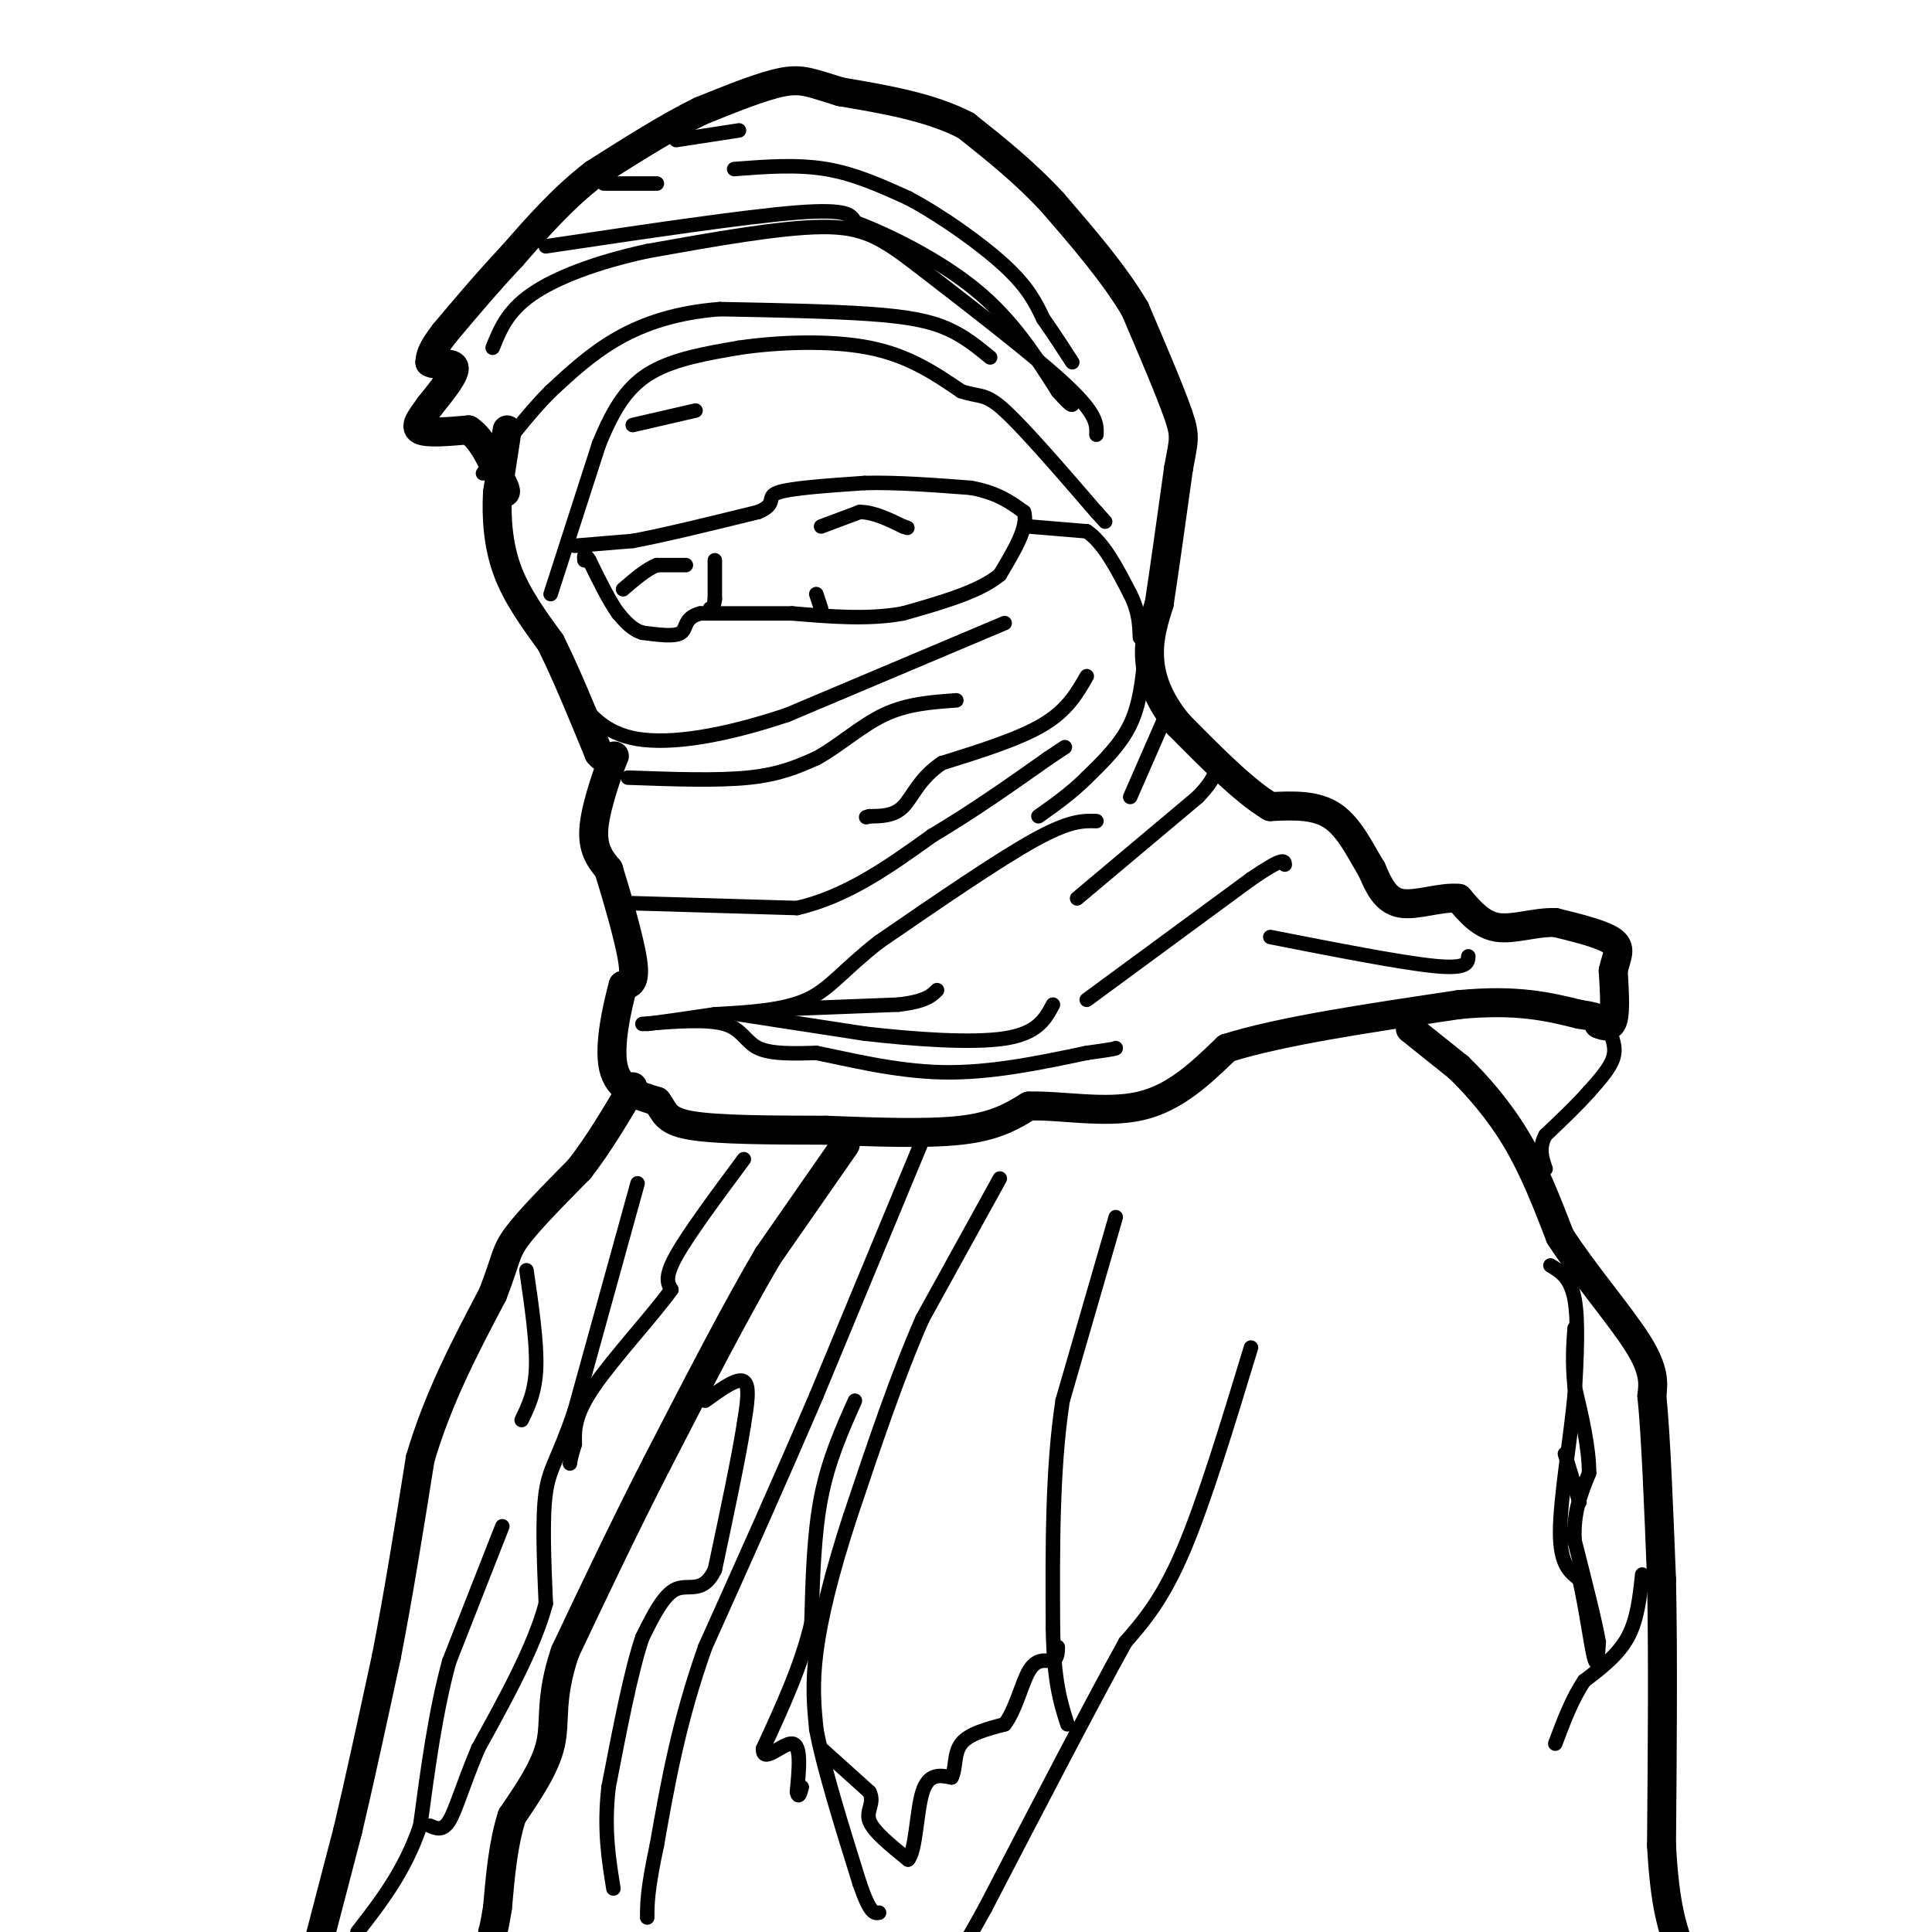 <svg viewBox='0 0 400 400' version='1.1' xmlns='http://www.w3.org/2000/svg' xmlns:xlink='http://www.w3.org/1999/xlink'><g fill='none' stroke='#000000' stroke-width='6' stroke-linecap='round' stroke-linejoin='round'><path d='M105,89c0.000,0.000 -2.000,13.000 -2,13'/><path d='M103,102c-0.267,4.911 0.067,10.689 2,16c1.933,5.311 5.467,10.156 9,15'/><path d='M114,133c3.167,6.333 6.583,14.667 10,23'/><path d='M124,156c2.500,3.060 3.750,-0.792 3,1c-0.750,1.792 -3.500,9.226 -4,14c-0.500,4.774 1.250,6.887 3,9'/><path d='M126,180c1.667,5.400 4.333,14.400 5,19c0.667,4.600 -0.667,4.800 -2,5'/><path d='M129,204c-1.156,4.244 -3.044,12.356 -2,17c1.044,4.644 5.022,5.822 9,7'/><path d='M136,228c1.711,2.156 1.489,4.044 7,5c5.511,0.956 16.756,0.978 28,1'/><path d='M171,234c9.956,0.378 20.844,0.822 28,0c7.156,-0.822 10.578,-2.911 14,-5'/><path d='M213,229c6.489,-0.244 15.711,1.644 23,0c7.289,-1.644 12.644,-6.822 18,-12'/><path d='M254,217c11.000,-3.500 29.500,-6.250 48,-9'/><path d='M302,208c12.167,-1.167 18.583,0.417 25,2'/><path d='M327,210c4.833,0.667 4.417,1.333 4,2'/><path d='M331,212c1.289,0.533 2.511,0.867 3,-1c0.489,-1.867 0.244,-5.933 0,-10'/><path d='M334,201c0.533,-2.711 1.867,-4.489 0,-6c-1.867,-1.511 -6.933,-2.756 -12,-4'/><path d='M322,191c-4.178,-0.133 -8.622,1.533 -12,1c-3.378,-0.533 -5.689,-3.267 -8,-6'/><path d='M302,186c-3.644,-0.400 -8.756,1.600 -12,1c-3.244,-0.600 -4.622,-3.800 -6,-7'/><path d='M284,180c-2.133,-3.444 -4.467,-8.556 -8,-11c-3.533,-2.444 -8.267,-2.222 -13,-2'/><path d='M263,167c-5.333,-3.167 -12.167,-10.083 -19,-17'/><path d='M244,150c-4.378,-5.267 -5.822,-9.933 -6,-14c-0.178,-4.067 0.911,-7.533 2,-11'/><path d='M240,125c1.000,-6.500 2.500,-17.250 4,-28'/><path d='M244,97c1.022,-5.822 1.578,-6.378 0,-11c-1.578,-4.622 -5.289,-13.311 -9,-22'/><path d='M235,64c-4.333,-7.333 -10.667,-14.667 -17,-22'/><path d='M218,42c-5.833,-6.333 -11.917,-11.167 -18,-16'/><path d='M200,26c-7.333,-3.833 -16.667,-5.417 -26,-7'/><path d='M174,19c-5.956,-1.800 -7.844,-2.800 -12,-2c-4.156,0.800 -10.578,3.400 -17,6'/><path d='M145,23c-6.500,3.167 -14.250,8.083 -22,13'/><path d='M123,36c-6.500,5.000 -11.750,11.000 -17,17'/><path d='M106,53c-5.167,5.500 -9.583,10.750 -14,16'/><path d='M92,69c-2.833,3.667 -2.917,4.833 -3,6'/><path d='M89,75c0.867,0.800 4.533,-0.200 5,1c0.467,1.200 -2.267,4.600 -5,8'/><path d='M89,84c-1.667,2.356 -3.333,4.244 -2,5c1.333,0.756 5.667,0.378 10,0'/><path d='M97,89c2.833,1.833 4.917,6.417 7,11'/><path d='M104,100c1.167,2.167 0.583,2.083 0,2'/><path d='M175,237c0.000,0.000 -16.000,23.000 -16,23'/><path d='M159,260c-6.500,11.000 -14.750,27.000 -23,43'/><path d='M136,303c-7.000,13.667 -13.000,26.333 -19,39'/><path d='M117,342c-3.267,9.622 -1.933,14.178 -3,19c-1.067,4.822 -4.533,9.911 -8,15'/><path d='M106,376c-1.833,5.667 -2.417,12.333 -3,19'/><path d='M103,395c-0.667,4.000 -0.833,4.500 -1,5'/><path d='M66,402c0.000,0.000 6.000,-23.000 6,-23'/><path d='M72,379c2.333,-9.833 5.167,-22.917 8,-36'/><path d='M80,343c2.500,-12.833 4.750,-26.917 7,-41'/><path d='M87,302c3.667,-12.500 9.333,-23.250 15,-34'/><path d='M102,268c2.867,-7.333 2.533,-8.667 5,-12c2.467,-3.333 7.733,-8.667 13,-14'/><path d='M120,242c4.000,-5.167 7.500,-11.083 11,-17'/><path d='M292,213c0.000,0.000 10.000,8.000 10,8'/><path d='M302,221c3.822,3.689 8.378,8.911 12,15c3.622,6.089 6.311,13.044 9,20'/><path d='M323,256c4.822,7.511 12.378,16.289 16,22c3.622,5.711 3.311,8.356 3,11'/><path d='M342,289c0.833,8.167 1.417,23.083 2,38'/><path d='M344,327c0.333,15.500 0.167,35.250 0,55'/><path d='M344,382c0.667,12.833 2.333,17.417 4,22'/></g>
<g fill='none' stroke='#000000' stroke-width='3' stroke-linecap='round' stroke-linejoin='round'><path d='M119,113c0.000,0.000 12.000,-1.000 12,-1'/><path d='M131,112c6.333,-1.167 16.167,-3.583 26,-6'/><path d='M157,106c4.133,-1.733 1.467,-3.067 4,-4c2.533,-0.933 10.267,-1.467 18,-2'/><path d='M179,100c6.667,-0.167 14.333,0.417 22,1'/><path d='M201,101c5.500,1.000 8.250,3.000 11,5'/><path d='M212,106c1.000,3.000 -2.000,8.000 -5,13'/><path d='M207,119c-4.167,3.500 -12.083,5.750 -20,8'/><path d='M187,127c-7.167,1.333 -15.083,0.667 -23,0'/><path d='M164,127c-7.000,0.000 -13.000,0.000 -19,0'/><path d='M145,127c-3.489,0.889 -2.711,3.111 -4,4c-1.289,0.889 -4.644,0.444 -8,0'/><path d='M133,131c-2.167,-0.667 -3.583,-2.333 -5,-4'/><path d='M128,127c-1.833,-2.500 -3.917,-6.750 -6,-11'/><path d='M122,116c-1.167,-1.833 -1.083,-0.917 -1,0'/><path d='M148,116c0.000,0.000 0.000,8.000 0,8'/><path d='M148,124c-0.167,1.667 -0.583,1.833 -1,2'/><path d='M170,109c0.000,0.000 8.000,-3.000 8,-3'/><path d='M178,106c2.833,0.000 5.917,1.500 9,3'/><path d='M187,109c1.500,0.500 0.750,0.250 0,0'/><path d='M142,117c0.000,0.000 -6.000,0.000 -6,0'/><path d='M136,117c-2.167,0.833 -4.583,2.917 -7,5'/><path d='M169,123c0.000,0.000 1.000,3.000 1,3'/><path d='M333,213c0.833,1.917 1.667,3.833 1,6c-0.667,2.167 -2.833,4.583 -5,7'/><path d='M329,226c-2.333,2.667 -5.667,5.833 -9,9'/><path d='M320,235c-1.500,2.667 -0.750,4.833 0,7'/><path d='M213,109c0.000,0.000 12.000,1.000 12,1'/><path d='M225,110c3.500,2.333 6.250,7.667 9,13'/><path d='M234,123c1.833,3.667 1.917,6.333 2,9'/><path d='M207,244c0.000,0.000 -16.000,29.000 -16,29'/><path d='M191,273c-5.167,11.667 -10.083,26.333 -15,41'/><path d='M176,314c-3.889,11.889 -6.111,21.111 -7,28c-0.889,6.889 -0.444,11.444 0,16'/><path d='M169,358c1.500,8.000 5.250,20.000 9,32'/><path d='M178,390c2.167,6.333 3.083,6.167 4,6'/><path d='M231,252c0.000,0.000 -11.000,38.000 -11,38'/><path d='M220,290c-2.167,14.167 -2.083,30.583 -2,47'/><path d='M218,337c0.167,11.167 1.583,15.583 3,20'/><path d='M259,279c-4.833,15.917 -9.667,31.833 -14,42c-4.333,10.167 -8.167,14.583 -12,19'/><path d='M233,340c-6.833,12.333 -17.917,33.667 -29,55'/><path d='M204,395c-5.833,10.667 -5.917,9.833 -6,9'/><path d='M321,262c2.083,1.250 4.167,2.500 5,7c0.833,4.500 0.417,12.250 0,20'/><path d='M326,289c-0.844,8.889 -2.956,21.111 -3,28c-0.044,6.889 1.978,8.444 4,10'/><path d='M327,327c1.244,5.244 2.356,13.356 3,16c0.644,2.644 0.822,-0.178 1,-3'/><path d='M331,340c-0.667,-4.000 -2.833,-12.500 -5,-21'/><path d='M326,319c-0.333,-5.833 1.333,-9.917 3,-14'/><path d='M329,305c0.000,-5.333 -1.500,-11.667 -3,-18'/><path d='M326,287c-0.500,-5.000 -0.250,-8.500 0,-12'/><path d='M324,301c0.000,0.000 3.000,10.000 3,10'/><path d='M340,326c-0.500,4.667 -1.000,9.333 -3,13c-2.000,3.667 -5.500,6.333 -9,9'/><path d='M328,348c-2.500,3.667 -4.250,8.333 -6,13'/><path d='M132,245c0.000,0.000 -13.000,47.000 -13,47'/><path d='M119,292c-3.356,10.067 -5.244,11.733 -6,17c-0.756,5.267 -0.378,14.133 0,23'/><path d='M113,332c-2.333,8.833 -8.167,19.417 -14,30'/><path d='M99,362c-3.333,7.956 -4.667,12.844 -6,15c-1.333,2.156 -2.667,1.578 -4,1'/><path d='M154,240c-5.750,7.750 -11.500,15.500 -14,20c-2.500,4.500 -1.750,5.750 -1,7'/><path d='M139,267c-3.533,5.000 -11.867,14.000 -16,20c-4.133,6.000 -4.067,9.000 -4,12'/><path d='M119,299c-0.833,2.667 -0.917,3.333 -1,4'/><path d='M109,263c1.083,7.417 2.167,14.833 2,20c-0.167,5.167 -1.583,8.083 -3,11'/><path d='M114,123c0.000,0.000 10.000,-31.000 10,-31'/><path d='M124,92c3.200,-7.933 6.200,-12.267 11,-15c4.800,-2.733 11.400,-3.867 18,-5'/><path d='M153,72c7.956,-1.178 18.844,-1.622 27,0c8.156,1.622 13.578,5.311 19,9'/><path d='M199,81c4.111,1.356 4.889,0.244 9,4c4.111,3.756 11.556,12.378 19,21'/><path d='M227,106c3.167,3.500 1.583,1.750 0,0'/><path d='M131,88c0.000,0.000 13.000,-3.000 13,-3'/><path d='M227,90c0.083,-2.083 0.167,-4.167 -6,-10c-6.167,-5.833 -18.583,-15.417 -31,-25'/><path d='M190,55c-7.667,-5.889 -11.333,-8.111 -20,-8c-8.667,0.111 -22.333,2.556 -36,5'/><path d='M134,52c-10.578,2.289 -19.022,5.511 -24,9c-4.978,3.489 -6.489,7.244 -8,11'/><path d='M113,51c20.667,-3.083 41.333,-6.167 52,-7c10.667,-0.833 11.333,0.583 12,2'/><path d='M177,46c6.667,2.489 17.333,7.711 25,14c7.667,6.289 12.333,13.644 17,21'/><path d='M219,81c3.333,3.833 3.167,2.917 3,2'/><path d='M205,74c-2.711,-2.222 -5.422,-4.444 -9,-6c-3.578,-1.556 -8.022,-2.444 -16,-3c-7.978,-0.556 -19.489,-0.778 -31,-1'/><path d='M149,64c-8.867,0.689 -15.533,2.911 -21,6c-5.467,3.089 -9.733,7.044 -14,11'/><path d='M114,81c-4.667,4.667 -9.333,10.833 -14,17'/><path d='M208,129c0.000,0.000 -45.000,19.000 -45,19'/><path d='M163,148c-13.311,4.467 -24.089,6.133 -31,5c-6.911,-1.133 -9.956,-5.067 -13,-9'/><path d='M119,144c-2.167,-1.500 -1.083,-0.750 0,0'/><path d='M130,161c9.250,0.333 18.500,0.667 25,0c6.500,-0.667 10.250,-2.333 14,-4'/><path d='M169,157c4.622,-2.489 9.178,-6.711 14,-9c4.822,-2.289 9.911,-2.644 15,-3'/><path d='M227,170c-2.750,-0.083 -5.500,-0.167 -13,4c-7.500,4.167 -19.750,12.583 -32,21'/><path d='M182,195c-7.467,5.800 -10.133,9.800 -15,12c-4.867,2.200 -11.933,2.600 -19,3'/><path d='M148,210c-5.500,0.833 -9.750,1.417 -14,2'/><path d='M133,212c6.667,-0.533 13.333,-1.067 17,0c3.667,1.067 4.333,3.733 7,5c2.667,1.267 7.333,1.133 12,1'/><path d='M169,218c6.311,1.222 16.089,3.778 26,4c9.911,0.222 19.956,-1.889 30,-4'/><path d='M225,218c6.000,-0.833 6.000,-0.917 6,-1'/><path d='M160,209c0.000,0.000 26.000,-1.000 26,-1'/><path d='M186,208c5.667,-0.667 6.833,-1.833 8,-3'/><path d='M153,210c0.000,0.000 26.000,4.000 26,4'/><path d='M179,214c10.044,1.156 22.156,2.044 29,1c6.844,-1.044 8.422,-4.022 10,-7'/><path d='M225,207c0.000,0.000 34.000,-25.000 34,-25'/><path d='M259,182c6.833,-4.667 6.917,-3.833 7,-3'/><path d='M263,194c13.583,2.667 27.167,5.333 34,6c6.833,0.667 6.917,-0.667 7,-2'/><path d='M131,187c0.000,0.000 34.000,1.000 34,1'/><path d='M165,188c10.333,-2.333 19.167,-8.667 28,-15'/><path d='M193,173c8.667,-5.167 16.333,-10.583 24,-16'/><path d='M217,157c4.500,-3.000 3.750,-2.500 3,-2'/><path d='M225,140c-2.000,3.500 -4.000,7.000 -9,10c-5.000,3.000 -13.000,5.500 -21,8'/><path d='M195,158c-4.733,3.156 -6.067,7.044 -8,9c-1.933,1.956 -4.467,1.978 -7,2'/><path d='M180,169c-1.167,0.333 -0.583,0.167 0,0'/><path d='M237,136c-0.500,4.917 -1.000,9.833 -3,14c-2.000,4.167 -5.500,7.583 -9,11'/><path d='M225,161c-3.167,3.167 -6.583,5.583 -10,8'/><path d='M241,149c0.000,0.000 -7.000,16.000 -7,16'/><path d='M223,186c0.000,0.000 25.000,-21.000 25,-21'/><path d='M248,165c4.667,-4.833 3.833,-6.417 3,-8'/><path d='M152,35c6.500,-0.500 13.000,-1.000 19,0c6.000,1.000 11.500,3.500 17,6'/><path d='M188,41c6.733,3.556 15.067,9.444 20,14c4.933,4.556 6.467,7.778 8,11'/><path d='M216,66c2.333,3.333 4.167,6.167 6,9'/><path d='M125,38c0.000,0.000 11.000,0.000 11,0'/><path d='M140,29c0.000,0.000 13.000,-2.000 13,-2'/><path d='M104,316c0.000,0.000 -11.000,28.000 -11,28'/><path d='M93,344c-2.833,10.333 -4.417,22.167 -6,34'/><path d='M87,378c-3.167,9.333 -8.083,15.667 -13,22'/><path d='M146,290c3.333,-2.417 6.667,-4.833 8,-4c1.333,0.833 0.667,4.917 0,9'/><path d='M154,295c-1.000,6.500 -3.500,18.250 -6,30'/><path d='M148,325c-2.400,5.111 -5.400,2.889 -8,4c-2.600,1.111 -4.800,5.556 -7,10'/><path d='M133,339c-2.333,6.833 -4.667,18.917 -7,31'/><path d='M126,370c-1.000,8.667 0.000,14.833 1,21'/><path d='M191,236c0.000,0.000 -22.000,53.000 -22,53'/><path d='M169,289c-7.500,17.500 -15.250,34.750 -23,52'/><path d='M146,341c-5.500,15.500 -7.750,28.250 -10,41'/><path d='M136,382c-2.000,9.333 -2.000,12.167 -2,15'/><path d='M177,290c-2.750,6.167 -5.500,12.333 -7,20c-1.500,7.667 -1.750,16.833 -2,26'/><path d='M168,336c-2.000,8.667 -6.000,17.333 -10,26'/><path d='M158,362c-0.267,3.378 4.067,-1.178 6,-1c1.933,0.178 1.467,5.089 1,10'/><path d='M165,371c0.333,1.500 0.667,0.250 1,-1'/><path d='M170,362c0.000,0.000 10.000,9.000 10,9'/><path d='M180,371c1.200,2.378 -0.800,3.822 0,6c0.800,2.178 4.400,5.089 8,8'/><path d='M188,385c1.644,-1.733 1.756,-10.067 3,-14c1.244,-3.933 3.622,-3.467 6,-3'/><path d='M197,368c0.978,-1.844 0.422,-4.956 2,-7c1.578,-2.044 5.289,-3.022 9,-4'/><path d='M208,357c2.289,-2.978 3.511,-8.422 5,-11c1.489,-2.578 3.244,-2.289 5,-2'/><path d='M218,344c1.000,-0.833 1.000,-1.917 1,-3'/></g>
</svg>